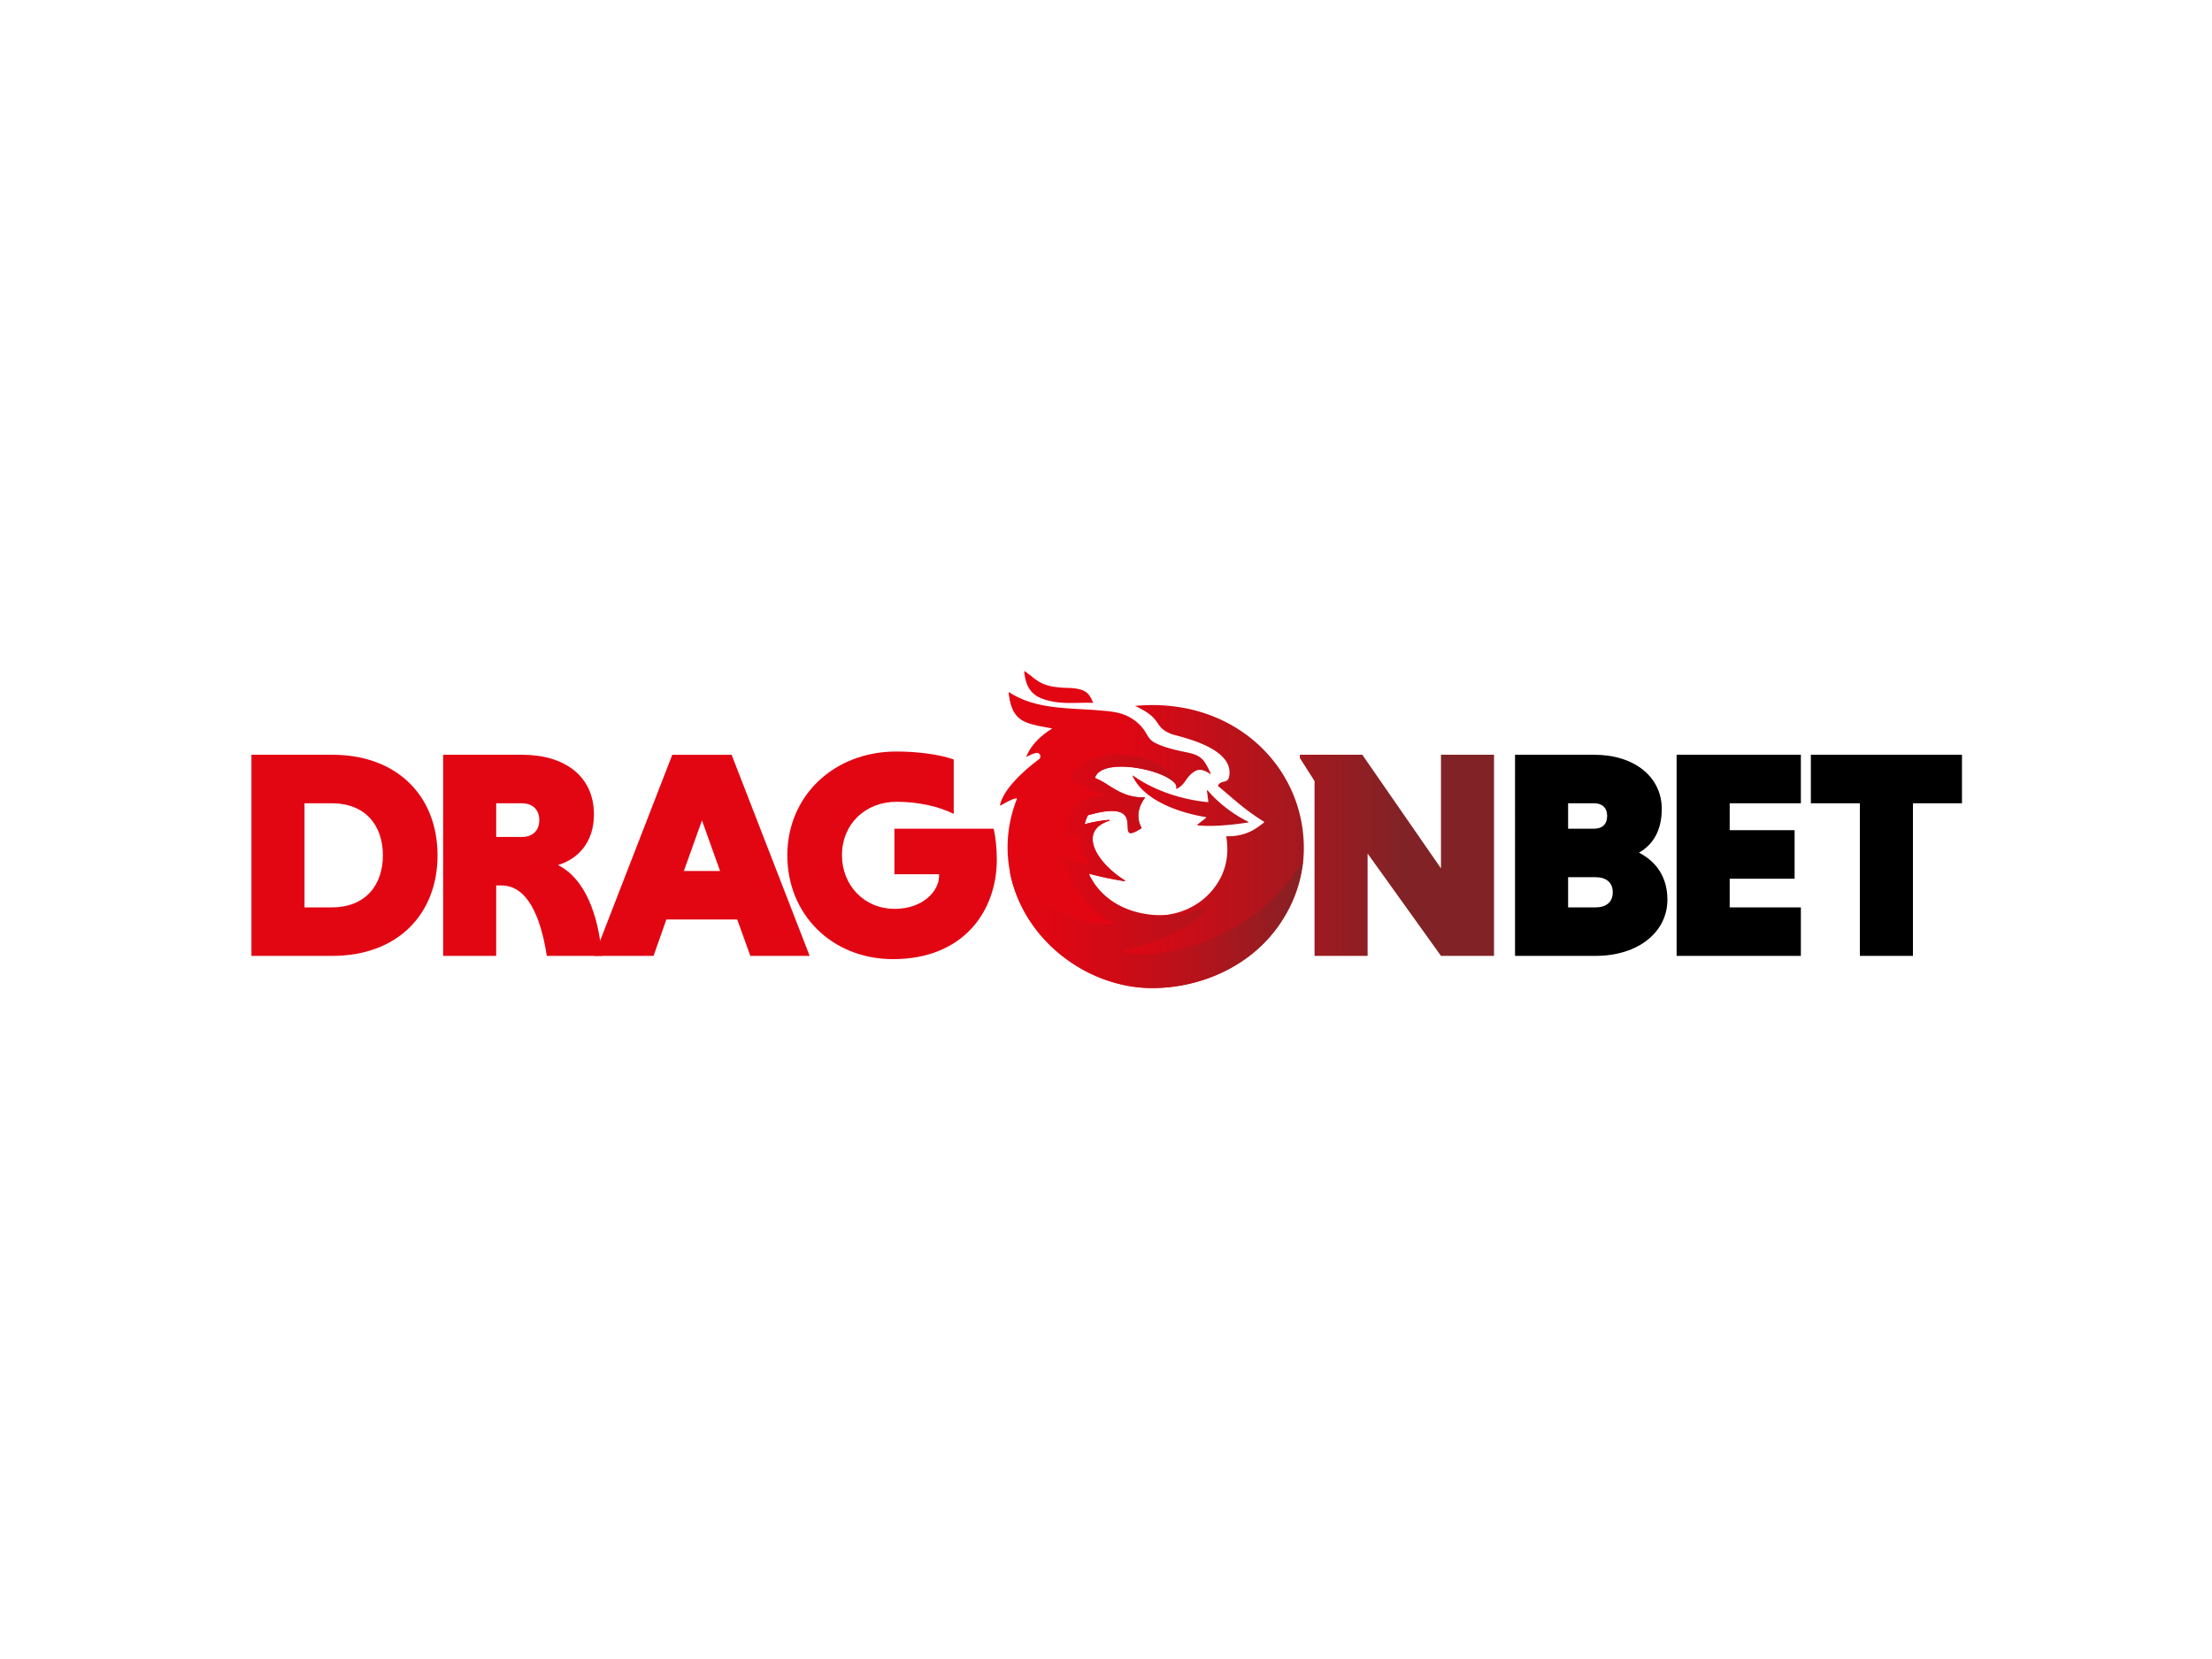 <?xml version="1.0" encoding="UTF-8" standalone="no"?>
<!-- Created with Inkscape (http://www.inkscape.org/) -->

<svg
   width="128"
   height="96"
   viewBox="0 0 33.867 25.4"
   version="1.1"
   id="svg1"
   xml:space="preserve"
   inkscape:export-filename="cosmicspins.png"
   inkscape:export-xdpi="96"
   inkscape:export-ydpi="96"
   inkscape:version="1.3 (0e150ed6c4, 2023-07-21)"
   sodipodi:docname="gentlemanjim.svg"
   xmlns:inkscape="http://www.inkscape.org/namespaces/inkscape"
   xmlns:sodipodi="http://sodipodi.sourceforge.net/DTD/sodipodi-0.dtd"
   xmlns="http://www.w3.org/2000/svg"
   xmlns:svg="http://www.w3.org/2000/svg"><sodipodi:namedview
     id="namedview1"
     pagecolor="#ffffff"
     bordercolor="#000000"
     borderopacity="0.25"
     inkscape:showpageshadow="2"
     inkscape:pageopacity="0.0"
     inkscape:pagecheckerboard="0"
     inkscape:deskcolor="#d1d1d1"
     inkscape:document-units="mm"
     inkscape:zoom="4.0970528"
     inkscape:cx="126.43235"
     inkscape:cy="94.580182"
     inkscape:window-width="1920"
     inkscape:window-height="1009"
     inkscape:window-x="-8"
     inkscape:window-y="-8"
     inkscape:window-maximized="1"
     inkscape:current-layer="layer1" /><defs
     id="defs1"><linearGradient
       id="dragonbet_a"
       x1="86.574"
       x2="114.88"
       y1="20.554"
       y2="20.554"
       gradientUnits="userSpaceOnUse"><stop
         stop-color="#E20613"
         id="stop6" /><stop
         offset="1"
         stop-color="#812326"
         id="stop7" /></linearGradient><linearGradient
       id="dragonbet_b"
       x1="86.549"
       x2="114.892"
       y1="17.997"
       y2="17.997"
       gradientUnits="userSpaceOnUse"><stop
         stop-color="#E20613"
         id="stop8" /><stop
         offset="1"
         stop-color="#812326"
         id="stop9" /></linearGradient><linearGradient
       id="dragonbet_c"
       x1="69.393"
       x2="131.245"
       y1="22.133"
       y2="22.133"
       gradientUnits="userSpaceOnUse"><stop
         offset=".09"
         stop-color="#E20613"
         id="stop10" /><stop
         offset=".18"
         stop-color="#DD0713"
         id="stop11" /><stop
         offset=".28"
         stop-color="#CE0B16"
         id="stop12" /><stop
         offset=".4"
         stop-color="#B7121B"
         id="stop13" /><stop
         offset=".52"
         stop-color="#961C21"
         id="stop14" /><stop
         offset=".59"
         stop-color="#812326"
         id="stop15" /></linearGradient></defs><g
     inkscape:label="Layer 1"
     inkscape:groupmode="layer"
     id="layer1"><rect
       style="fill:#ffffff;stroke-width:0.694;fill-opacity:1"
       id="rect1"
       width="33.867"
       height="25.4"
       x="0"
       y="0" /><g
       style="fill:#000000"
       id="g2"
       transform="matrix(0.154,0,0,0.154,3.767,9.93)"><path
         fill="#e20613"
         d="m 0.538,10.556 h 8.04 c 6.486,0 10.46,4.146 10.46,9.998 0,5.852 -3.974,9.998 -10.46,9.998 H 0.537 V 10.556 Z m 5.276,4.823 v 10.35 h 2.701 c 3.383,0 5.091,-2.235 5.091,-5.175 0,-2.94 -1.708,-5.175 -5.09,-5.175 H 5.813 Z m 13.782,-4.823 h 7.852 c 4.221,0 7.14,2.117 7.14,5.939 0,2.822 -1.646,4.44 -3.57,5.028 2.732,1.382 4.004,4.969 4.376,9.028 h -5.493 c -0.62,-4.028 -1.986,-7 -4.5,-7 h -0.53 v 7 h -5.275 z m 7.821,4.823 h -2.545 v 3.352 h 2.545 c 1.024,0 1.738,-0.587 1.738,-1.675 0,-1.088 -0.713,-1.676 -1.738,-1.676 z"
         id="path1-0" /><path
         fill="#e20613"
         d="m 48.834,26.934 h -7.046 l -1.273,3.618 h -5.897 l 7.76,-19.995 h 5.897 l 7.76,19.995 h -5.898 l -1.304,-3.618 z m -5.307,-4.823 h 3.6 l -1.799,-5.028 -1.8,5.028 z m 26.832,-5.673 c -1.397,-0.706 -3.445,-1.206 -5.68,-1.206 -3.104,0 -5.432,2.205 -5.432,5.322 0,2.94 2.173,5.322 5.245,5.322 2.826,0 4.408,-1.793 4.408,-3.264 v -0.176 h -4.44 v -4.529 h 9.87 c 0.187,0.794 0.311,1.97 0.311,3.058 0,5.205 -3.383,9.91 -10.305,9.91 -6.115,0 -10.523,-4.47 -10.523,-10.32 0,-5.852 4.563,-10.322 10.863,-10.322 2.08,0 4.315,0.295 5.68,0.794 v 5.41 h 0.002 z"
         id="path2-6" /><path
         fill="url(#dragonbet_a)"
         d="M 111.506,20.377 V 30.552 H 106.23 V 13.173 l -1.459,-2.293 v -0.324 h 6.207 l 7.821,11.292 V 10.556 h 5.276 V 30.55 h -5.276 l -7.294,-10.175 0.001,0.001 z"
         id="path3-6"
         style="fill:url(#dragonbet_a)" /><path
         fill="fill"
         d="m 126.163,10.556 h 7.884 c 3.974,0 6.704,2.205 6.704,5.38 0,2.147 -0.869,3.56 -2.266,4.353 1.707,0.882 2.826,2.411 2.826,4.676 0,3.234 -2.918,5.587 -7.14,5.587 h -8.008 z m 7.853,4.823 h -2.577 v 2.53 h 2.577 c 0.806,0 1.304,-0.442 1.304,-1.266 0,-0.823 -0.498,-1.264 -1.304,-1.264 z m 0.155,7.35 h -2.732 v 3 h 2.732 c 1.024,0 1.707,-0.5 1.707,-1.5 0,-1 -0.683,-1.5 -1.707,-1.5 z m 8.056,7.823 V 10.556 h 12.353 v 4.823 h -7.077 v 2.676 h 6.455 v 4.823 h -6.455 v 2.852 h 7.077 v 4.823 h -12.353 z m 18.219,-15.173 h -4.873 v -4.823 h 15.023 v 4.823 h -4.874 v 15.173 h -5.276 z"
         id="path4-3" /><path
         fill="url(#dragonbet_b)"
         fill-rule="evenodd"
         d="m 105.166,19.805 c 0,7.836 -6.838,14.066 -15.36,13.938 -8.203,-0.332 -14.656,-7.246 -14.054,-14.99 0.102,-1.311 0.407,-2.59 0.885,-3.802 0.01,-0.024 -0.01,-0.05 -0.036,-0.05 -0.258,-0.005 -0.727,0.205 -1.573,0.697 -0.032,0.017 -0.074,-0.007 -0.066,-0.043 0.363,-1.705 2.613,-3.605 3.874,-4.557 0.308,-0.231 0.067,-0.702 -0.314,-0.613 -0.265,0.063 -0.56,0.174 -0.866,0.361 -0.034,0.02 -0.077,-0.01 -0.062,-0.046 0.624,-1.53 2.115,-2.483 2.491,-2.704 0.032,-0.018 0.02,-0.063 -0.014,-0.07 -2.699,-0.489 -3.939,-0.64 -4.25,-3.534 -0.004,-0.034 0.037,-0.056 0.067,-0.037 2.64,1.71 5.843,1.528 8.886,1.787 0.889,0.076 1.826,0.133 2.65,0.481 0.825,0.348 1.52,0.92 1.976,1.648 0.17,0.271 0.31,0.565 0.54,0.792 0.218,0.214 0.502,0.356 0.788,0.476 0.83,0.35 1.716,0.56 2.603,0.738 0.78,0.154 1.509,0.32 1.968,1.002 0.27,0.4 0.484,0.863 0.604,1.135 0.016,0.036 -0.028,0.068 -0.062,0.045 -0.723,-0.486 -1.153,-0.484 -1.525,-0.253 -0.933,0.577 -0.865,1.278 -1.783,1.733 -0.03,0.015 -0.066,-0.01 -0.06,-0.041 0.347,-1.594 -7.34,-3.364 -8.07,-1.063 -0.006,0.02 0.005,0.039 0.024,0.046 1.356,0.493 2.534,1.996 4.9,1.908 0.032,0 0.053,0.031 0.034,0.056 -0.226,0.287 -1.103,1.547 -0.335,2.967 0.01,0.02 0.002,0.045 -0.015,0.056 -3.191,2.03 1.27,-3.198 -5.3,-1.301 a 0.047,0.047 0 0 0 -0.029,0.024 5.63,5.63 0 0 0 -0.301,0.809 c -0.008,0.028 0.02,0.055 0.05,0.046 a 13.35,13.35 0 0 1 2.387,-0.415 c 0.047,-0.004 0.062,0.06 0.017,0.076 -3.138,0.994 -1.408,4.069 1.533,5.944 0.037,0.024 0.014,0.078 -0.03,0.072 a 34.134,34.134 0 0 1 -3.476,-0.729 c -0.031,-0.009 -0.06,0.022 -0.046,0.05 2.083,4.703 9.116,5.6 12.391,1.407 1.232,-1.578 1.55,-3.354 1.247,-5.148 -0.004,-0.024 0.016,-0.047 0.043,-0.046 2.092,0.048 3.132,-0.945 3.697,-1.355 a 0.06,0.06 0 0 0 -0.005,-0.1 C 99.166,15.948 98.123,14.881 96.641,13.675 A 0.04,0.04 0 0 1 96.63,13.629 c 0.316,-0.645 0.98,-0.12 1.119,-0.952 C 98.207,9.931 93.266,8.865 92.094,8.529 90.069,7.77 91.325,7.055 88.376,5.698 c 9.801,-0.917 16.788,6.007 16.788,14.104 z M 81.692,3.908 c -2.754,-0.066 -2.98,-0.771 -4.264,-1.65 -0.029,-0.02 -0.07,0.002 -0.065,0.034 0.123,1.07 0.417,2.132 1.68,2.644 1.794,0.726 3.768,0.373 5.119,0.465 A 0.038,0.038 0 0 0 84.201,5.347 C 83.855,4.57 83.629,3.955 81.691,3.908 Z m 6.449,8.767 c 1.456,3.107 6.553,3.968 7.286,4.077 a 0.038,0.038 0 0 1 0.02,0.068 l -0.861,0.68 a 0.038,0.038 0 0 0 0.019,0.069 c 0.374,0.048 1.953,0.193 5.016,-0.28 0.04,-0.007 0.048,-0.057 0.013,-0.074 -2.292,-1.136 -3.68,-2.691 -4.03,-3.116 -0.027,-0.031 -0.078,-0.01 -0.073,0.029 l 0.14,1.1 a 0.04,0.04 0 0 1 -0.045,0.043 c -4.25,-0.438 -6.84,-2.202 -7.423,-2.638 -0.032,-0.024 -0.08,0.009 -0.062,0.046 z"
         clip-rule="evenodd"
         id="path5-7"
         style="fill:url(#dragonbet_b)" /><path
         fill="url(#dragonbet_c)"
         d="m 105.099,21.095 c -5.261,8.845 -15.996,10.035 -18.025,9.011 2.139,-0.596 7.052,-2.068 8.514,-4.396 -4.931,1.746 -9.824,0.653 -11.76,-3.226 -0.02,-0.045 0.023,-0.094 0.073,-0.08 1,0.268 2.142,0.51 3.446,0.72 0.04,0.006 0.062,-0.044 0.028,-0.066 -2.95,-1.876 -4.655,-4.94 -1.539,-5.948 0.047,-0.015 0.032,-0.083 -0.018,-0.08 -0.828,0.067 -1.62,0.21 -2.392,0.417 -0.026,0.006 -0.049,-0.016 -0.042,-0.04 a 5.46,5.46 0 0 1 0.301,-0.811 0.06,0.06 0 0 1 0.032,-0.027 c 6.572,-1.897 2.099,3.329 5.287,1.301 0.02,-0.012 0.027,-0.04 0.017,-0.058 -0.779,-1.44 0.136,-2.69 0.344,-2.964 0.018,-0.024 0,-0.059 -0.034,-0.056 -2.344,0.075 -3.52,-1.379 -4.86,-1.89 -0.05,-0.025 -0.08,-0.008 -0.05,-0.11 0.777,-1.958 6.602,-0.83 7.884,0.561 -0.658,-2.584 -7.524,-4.51 -10.42,-0.656 a 0.035,0.035 0 0 0 0,0.042 c 0.6,0.764 1.574,1.152 3.436,1.84 0.038,0.015 0.031,0.066 -0.01,0.07 -3.777,0.005 -3.934,2.663 -3.681,4.263 0.26,-0.083 1.267,-0.435 1.478,-0.423 0.015,-0.007 0.031,0.007 0.026,0.023 -0.651,1.52 0.46,2.562 0.782,2.845 0.02,0.018 0.005,0.051 -0.023,0.05 a 5.862,5.862 0 0 1 -2.775,-0.814 c -0.023,-0.014 -0.053,0.006 -0.046,0.032 0.19,0.637 1.662,5.188 5.327,6.705 a 0.033,0.033 0 0 1 -0.01,0.064 c -5.624,0.368 -9.76,-4.42 -10.385,-5.182 -0.02,-0.025 -0.064,-0.006 -0.058,0.026 0.686,3.51 2.793,6.628 5.745,8.732 4.045,2.922 8.03,2.773 8.112,2.774 5.265,0.155 13.877,-2.782 15.293,-12.648 z"
         id="path6-4"
         style="fill:url(#dragonbet_c)" /></g></g></svg>
